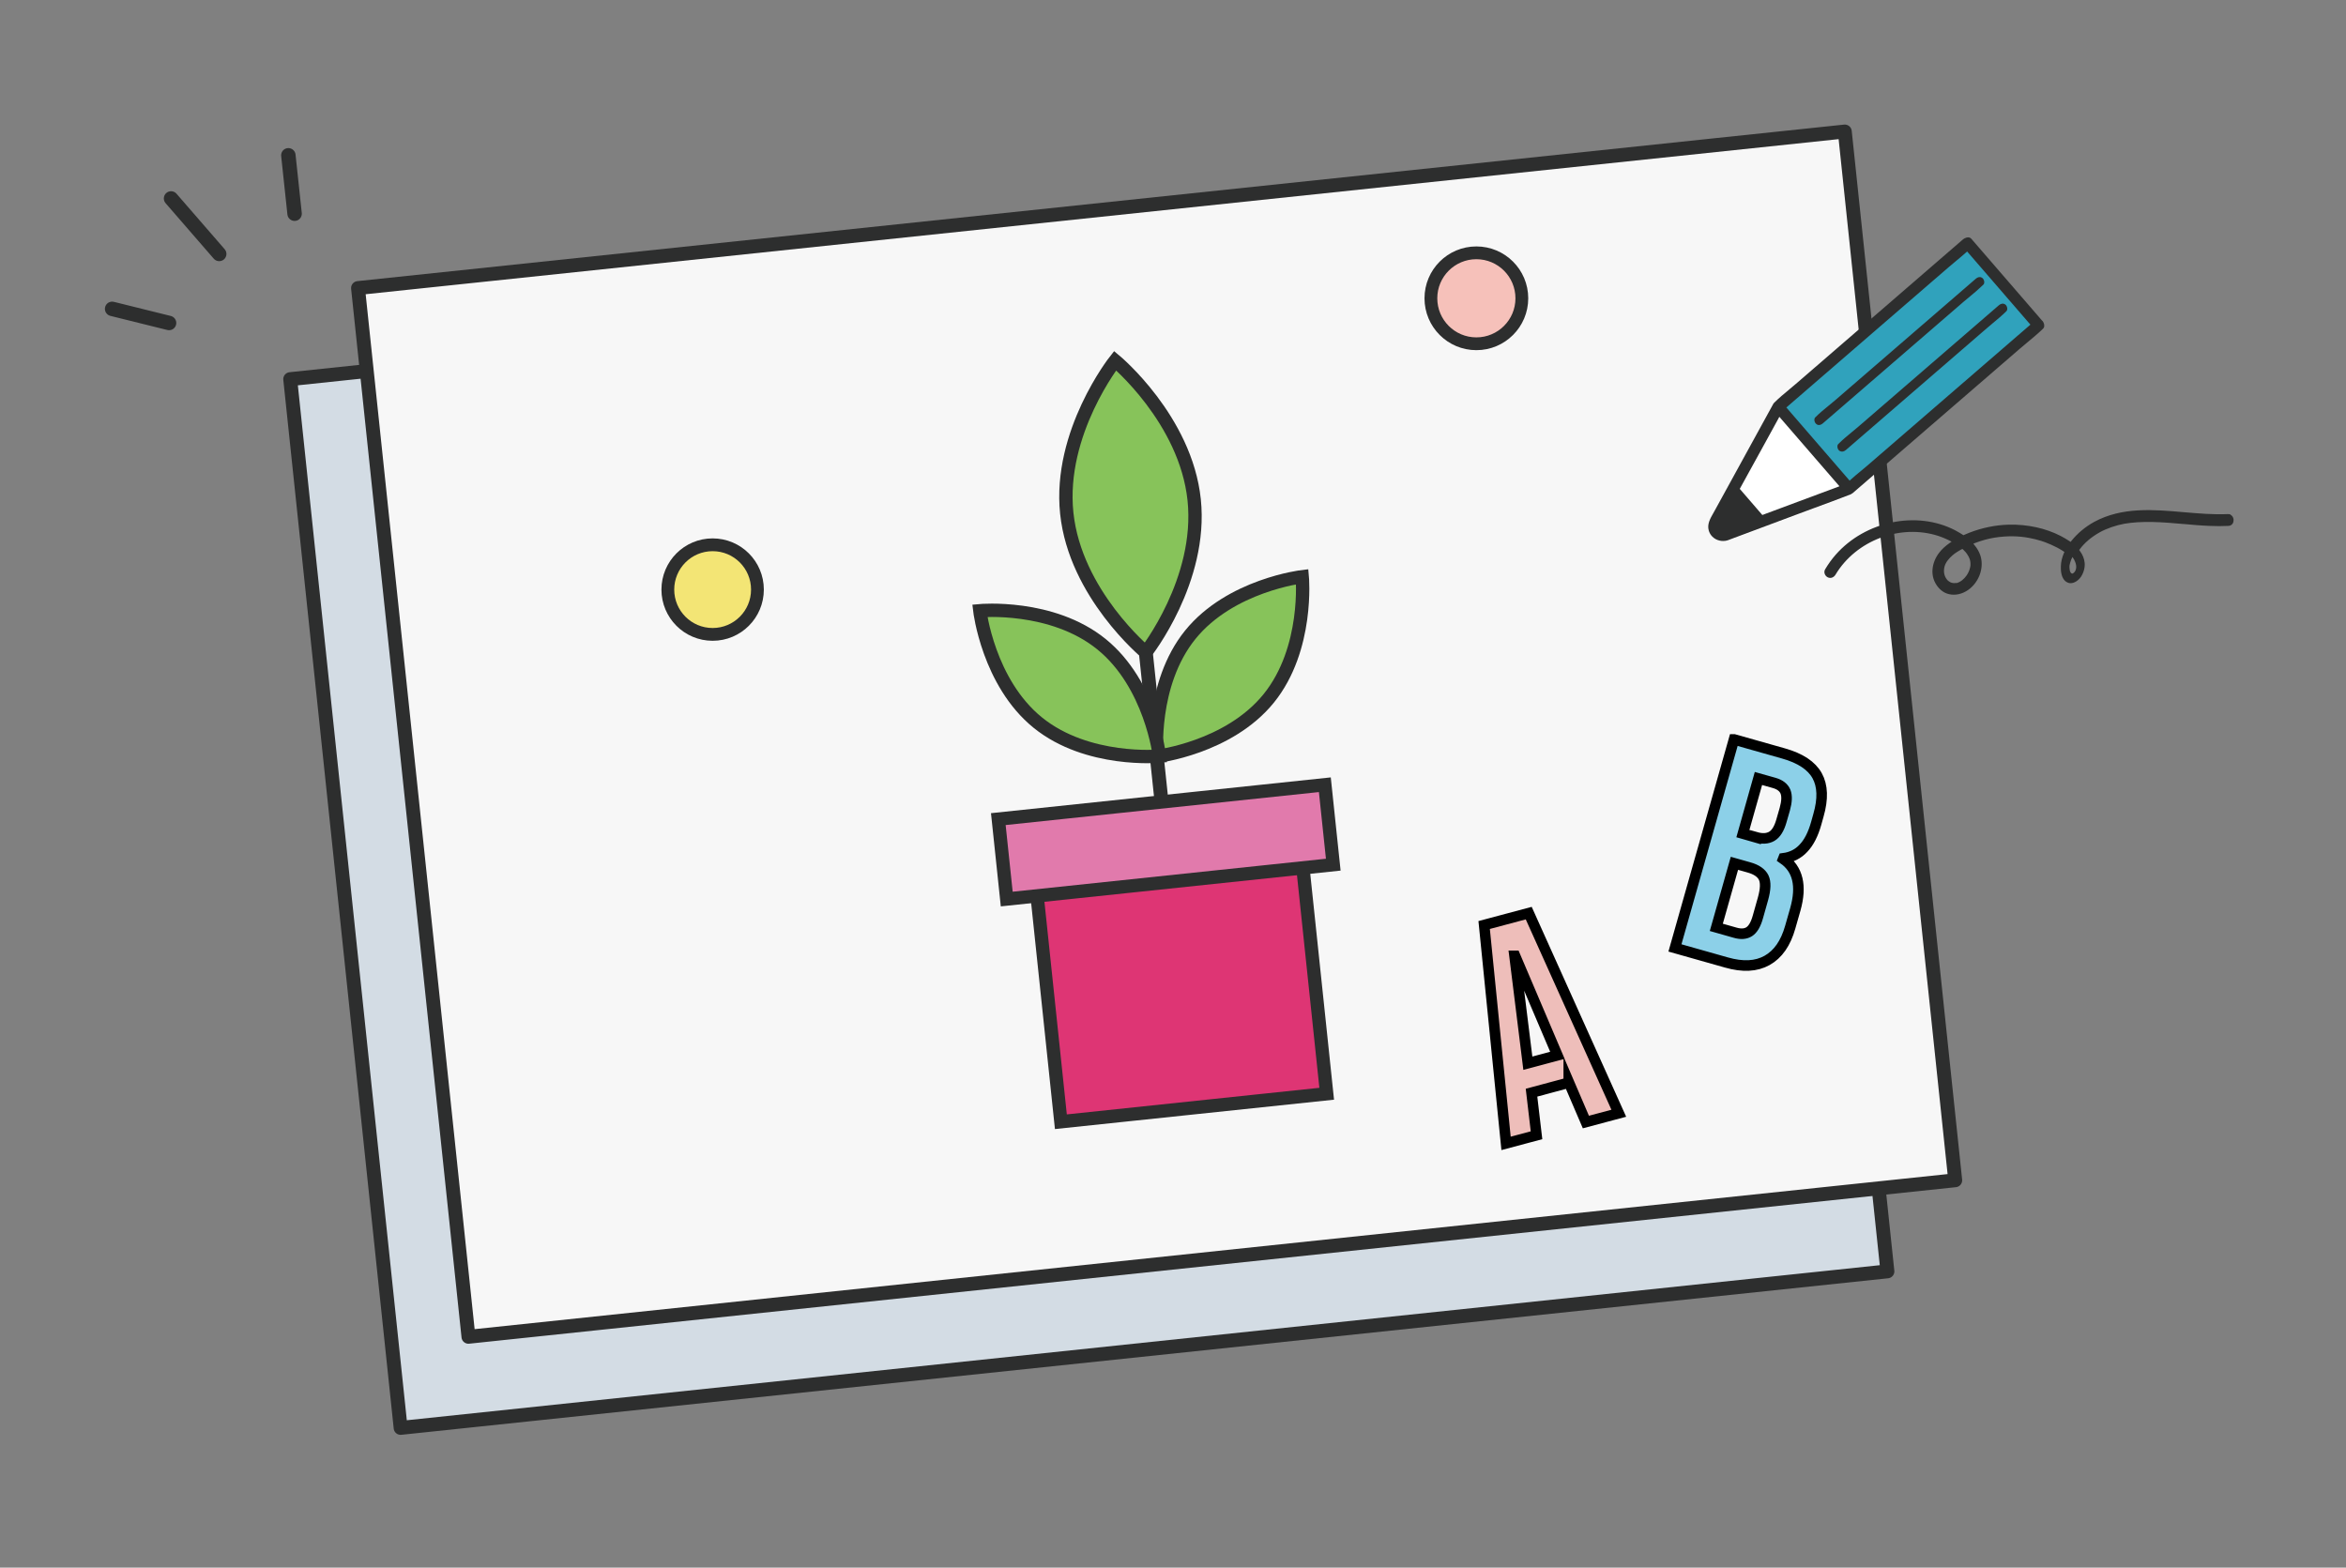 <svg width="211" height="141" viewBox="0 0 211 141" fill="none" xmlns="http://www.w3.org/2000/svg">
<rect x="0" y="0" width="211" height="141" fill="#808080" stroke="none"/>
<g clip-path="url(#clip0_2005_5472)">
<path d="M159.823 20.023L26.102 34.101L36.033 128.43L169.754 114.352L159.823 20.023Z" fill="#D3DCE4" stroke="#2D2E2E" stroke-width="1.25" stroke-linecap="round" stroke-linejoin="round"/>
<path d="M19.715 22.84L15.385 17.85" stroke="#2D2E2E" stroke-width="1.3" stroke-linecap="round" stroke-linejoin="round"/>
<path d="M15.205 29.05L10.085 27.78" stroke="#2D2E2E" stroke-width="1.3" stroke-linecap="round" stroke-linejoin="round"/>
<path d="M26.495 19.22L25.935 13.97" stroke="#2D2E2E" stroke-width="1.3" stroke-linecap="round" stroke-linejoin="round"/>
<path d="M165.922 11.829L32.201 25.908L42.132 120.236L175.853 106.158L165.922 11.829Z" fill="#F7F7F7" stroke="#2D2E2E" stroke-width="1.25" stroke-linecap="round" stroke-linejoin="round"/>
<path d="M102.015 48.8L106.615 92.5" stroke="#2D2E2E" stroke-width="1.25" stroke-linecap="round" stroke-linejoin="round"/>
<path d="M95.945 46.16C95.185 38.91 100.295 32.44 100.295 32.44C100.295 32.44 106.645 37.71 107.405 44.96C108.165 52.21 103.055 58.68 103.055 58.68C103.055 58.68 96.705 53.41 95.945 46.16Z" fill="#87C35A" stroke="#2D2E2E" stroke-width="1.2" stroke-miterlimit="10"/>
<path d="M107.055 57.09C110.665 52.63 117.125 51.87 117.125 51.87C117.125 51.87 117.725 58.34 114.115 62.81C110.505 67.27 104.045 68.03 104.045 68.03C104.045 68.03 103.445 61.56 107.055 57.09Z" fill="#87C35A" stroke="#2D2E2E" stroke-width="1.2" stroke-miterlimit="10"/>
<path d="M99.065 57.94C94.605 54.33 88.125 54.93 88.125 54.93C88.125 54.93 88.885 61.39 93.345 65C97.805 68.61 104.285 68.01 104.285 68.01C104.285 68.01 103.525 61.55 99.065 57.94Z" fill="#87C35A" stroke="#2D2E2E" stroke-width="1.2" stroke-miterlimit="10"/>
<path d="M116.807 74.468L92.899 76.985L95.416 100.893L119.324 98.376L116.807 74.468Z" fill="#DE3574" stroke="#2D2E2E" stroke-width="1.2" stroke-miterlimit="10"/>
<path d="M119.157 70.582L89.789 73.674L90.546 80.864L119.914 77.772L119.157 70.582Z" fill="#E17AAC" stroke="#2D2E2E" stroke-width="1.2" stroke-miterlimit="10"/>
<path d="M133.485 83.2L137.495 82.13L145.595 100.13L142.635 100.92L141.095 97.33V97.38L137.745 98.28L138.195 102.11L135.455 102.84L133.485 83.2ZM140.075 94.92L136.265 85.97H136.215L137.415 95.63L140.075 94.92Z" fill="#EEBEBA" stroke="black" stroke-width="0.95" stroke-miterlimit="10"/>
<path d="M155.965 66.51L160.415 67.77C161.935 68.2 162.935 68.87 163.435 69.77C163.935 70.67 163.975 71.86 163.555 73.32L163.345 74.07C163.075 75.03 162.695 75.78 162.205 76.29C161.725 76.81 161.115 77.11 160.405 77.2L160.385 77.25C161.705 78.16 162.065 79.68 161.475 81.78L161.015 83.39C160.605 84.84 159.915 85.83 158.935 86.38C157.955 86.93 156.745 86.99 155.275 86.57L150.645 85.26L155.955 66.51H155.965ZM157.905 75.3C158.495 75.47 158.975 75.44 159.355 75.22C159.735 75 160.025 74.53 160.225 73.82L160.525 72.78C160.715 72.1 160.735 71.58 160.585 71.2C160.425 70.83 160.095 70.57 159.575 70.42L158.155 70.02L156.755 74.98L157.905 75.31V75.3ZM156.055 83.89C156.575 84.04 156.995 84.01 157.325 83.8C157.655 83.59 157.915 83.15 158.105 82.47L158.565 80.84C158.805 79.98 158.825 79.35 158.625 78.93C158.425 78.52 157.985 78.21 157.305 78.02L155.995 77.65L154.365 83.41L156.055 83.89Z" fill="#8CD0E8" stroke="black" stroke-width="0.95" stroke-miterlimit="10"/>
<path d="M64.095 57.06C66.321 57.06 68.125 55.256 68.125 53.03C68.125 50.804 66.321 49 64.095 49C61.869 49 60.065 50.804 60.065 53.03C60.065 55.256 61.869 57.06 64.095 57.06Z" fill="#F3E575" stroke="#2D2E2E" stroke-width="1.15" stroke-miterlimit="10"/>
<path d="M132.785 30.92C135.044 30.92 136.875 29.089 136.875 26.83C136.875 24.571 135.044 22.74 132.785 22.74C130.526 22.74 128.695 24.571 128.695 26.83C128.695 29.089 130.526 30.92 132.785 30.92Z" fill="#F6C1BA" stroke="#2D2E2E" stroke-width="1.15" stroke-miterlimit="10"/>
<path d="M166.495 44.53L155.425 48.65C154.725 48.91 154.075 48.16 154.435 47.5L160.115 37.14" fill="white"/>
<path d="M183.327 29.262L176.945 21.878L159.915 36.599L166.298 43.982L183.327 29.262Z" fill="#30A2BC"/>
<path d="M183.685 28.86L177.305 21.48C177.305 21.48 177.235 21.41 177.195 21.39C177.005 21.29 176.725 21.39 176.565 21.52L161.635 34.43C161.405 34.63 161.175 34.82 160.935 35.02L160.915 35.04C160.465 35.41 159.995 35.8 159.575 36.22L159.505 36.3L154.215 45.94L154.085 46.17C153.815 46.65 153.525 47.15 153.685 47.71C153.785 48.06 154.015 48.34 154.345 48.51C154.545 48.61 154.765 48.66 154.985 48.66C155.135 48.66 155.275 48.64 155.415 48.59C155.485 48.57 155.555 48.54 155.625 48.51L161.485 46.32L163.075 45.73C164.165 45.33 165.285 44.92 166.465 44.46L166.505 44.43C166.505 44.43 166.555 44.4 166.635 44.35L181.635 31.39C181.865 31.19 182.095 31 182.335 30.8C182.795 30.42 183.265 30.03 183.735 29.58C183.805 29.52 183.885 29.41 183.855 29.23C183.845 29.1 183.775 28.95 183.685 28.84V28.86ZM165.435 43.74L158.505 46.32L156.475 43.97C156.735 43.49 158.465 40.34 158.705 39.92C159.125 39.16 159.545 38.4 159.955 37.64L160.035 37.49L165.435 43.73V43.74ZM182.615 29.2L168.015 41.82C167.795 42.01 167.555 42.21 167.325 42.4C167.035 42.64 166.725 42.89 166.445 43.15L166.355 43.23L160.665 36.65L175.265 24.03C175.475 23.85 175.685 23.68 175.895 23.5L175.955 23.45C176.245 23.21 176.545 22.96 176.835 22.7L176.925 22.62L182.615 29.2Z" fill="#2D2E2E"/>
<path d="M163.425 38.18C163.425 38.18 163.365 38.14 163.325 38.11C163.245 38.03 163.185 37.89 163.185 37.76C163.185 37.7 163.195 37.6 163.275 37.53C163.665 37.14 164.075 36.81 164.465 36.49C164.665 36.33 164.865 36.16 165.055 36L177.705 25.07C177.875 24.92 178.075 24.88 178.225 24.96C178.255 24.98 178.285 25 178.325 25.03C178.405 25.11 178.465 25.25 178.465 25.38C178.465 25.44 178.455 25.55 178.375 25.61C177.985 25.99 177.585 26.33 177.195 26.65C176.995 26.82 176.795 26.98 176.595 27.15L163.945 38.08C163.775 38.23 163.575 38.27 163.425 38.19V38.18Z" fill="#2D2E2E"/>
<path d="M165.495 40.58C165.495 40.58 165.435 40.54 165.395 40.51C165.315 40.43 165.255 40.29 165.255 40.16C165.255 40.1 165.265 40 165.345 39.93C165.735 39.54 166.135 39.21 166.525 38.89C166.725 38.72 166.925 38.56 167.125 38.39L179.775 27.46C179.945 27.31 180.145 27.27 180.295 27.35C180.325 27.37 180.355 27.39 180.395 27.42C180.475 27.5 180.535 27.64 180.535 27.77C180.535 27.83 180.525 27.93 180.445 28C180.055 28.39 179.645 28.72 179.265 29.04C179.065 29.21 178.865 29.37 178.675 29.54L166.025 40.47C165.855 40.62 165.655 40.66 165.505 40.58H165.495Z" fill="#2D2E2E"/>
<path d="M200.645 46.29C200.565 46.25 200.475 46.24 200.375 46.24C199.085 46.3 197.735 46.18 196.425 46.07C193.695 45.83 190.865 45.58 188.355 46.94C187.555 47.38 186.845 47.97 186.295 48.66L186.235 48.74L186.065 48.63C185.835 48.48 185.595 48.34 185.345 48.21C183.995 47.51 182.345 47.15 180.665 47.19C179.485 47.22 178.265 47.47 177.135 47.91C176.975 47.97 176.815 48.04 176.655 48.11L176.595 48.14C176.515 48.09 176.355 47.98 176.295 47.95C176.145 47.86 175.985 47.77 175.835 47.69C172.385 45.91 167.775 46.86 165.105 49.89C164.755 50.29 164.435 50.73 164.145 51.22C164.065 51.36 164.085 51.51 164.105 51.58C164.145 51.73 164.245 51.85 164.375 51.92C164.665 52.07 164.945 51.92 165.085 51.69C166.935 48.6 170.915 47.1 174.325 48.2L174.685 48.33C174.875 48.41 175.055 48.48 175.255 48.58L175.525 48.72L175.365 48.83C174.965 49.11 174.645 49.4 174.405 49.72C173.755 50.56 173.485 51.86 174.355 52.86C174.515 53.05 174.705 53.19 174.905 53.3C175.155 53.43 175.445 53.49 175.725 53.49C176.285 53.49 176.865 53.25 177.335 52.8C178.115 52.05 178.425 50.92 178.115 49.96C178.005 49.63 177.835 49.33 177.585 49.03L177.485 48.9L177.635 48.84C178.235 48.61 178.825 48.45 179.385 48.36C180.465 48.19 181.525 48.19 182.535 48.39C182.875 48.45 183.225 48.54 183.585 48.65L183.935 48.77C184.115 48.84 184.295 48.91 184.475 48.99C184.655 49.07 184.825 49.15 184.975 49.23C185.145 49.32 185.295 49.4 185.435 49.49L185.605 49.6L185.675 49.65L185.635 49.73C185.465 50.13 185.365 50.53 185.355 50.92C185.335 51.36 185.395 51.95 185.755 52.27C185.805 52.31 185.865 52.35 185.925 52.38C186.365 52.61 186.895 52.28 187.175 51.86C187.415 51.48 187.535 51.03 187.495 50.62C187.455 50.24 187.315 49.89 187.055 49.54L187.005 49.47L187.055 49.4C187.485 48.82 188.095 48.3 188.865 47.87C189.455 47.54 190.325 47.24 191.055 47.11C191.805 46.98 192.625 46.93 193.615 46.95C194.535 46.97 195.455 47.05 196.355 47.13H196.395C197.065 47.19 197.895 47.27 198.705 47.3C199.335 47.33 199.895 47.33 200.415 47.3C200.655 47.29 200.825 47.15 200.875 46.92C200.925 46.71 200.855 46.43 200.625 46.31L200.645 46.29ZM186.725 51.12C186.685 51.39 186.535 51.51 186.475 51.55C186.415 51.59 186.365 51.6 186.355 51.59C186.115 51.52 186.115 51 186.135 50.84C186.135 50.84 186.225 50.39 186.395 50.1C186.575 50.32 186.785 50.76 186.725 51.12ZM175.925 52.43C175.745 52.47 175.555 52.44 175.395 52.36C175.265 52.29 175.155 52.2 175.075 52.08C174.845 51.77 174.785 51.37 174.895 50.95C175.005 50.54 175.335 50.19 175.595 49.96C175.855 49.73 176.185 49.54 176.415 49.41L176.515 49.38L176.585 49.45C176.645 49.51 176.715 49.58 176.805 49.68C176.845 49.73 176.885 49.78 176.915 49.83C176.965 49.9 177.005 49.97 177.045 50.04C177.045 50.05 177.065 50.09 177.085 50.12L177.125 50.21C177.125 50.21 177.145 50.28 177.165 50.32L177.205 50.48C177.205 50.54 177.215 50.61 177.225 50.67C177.225 50.69 177.225 50.74 177.225 50.85C177.215 50.95 177.195 51.06 177.155 51.18C177.105 51.36 177.005 51.57 176.875 51.76C176.685 52.04 176.345 52.36 175.955 52.45L175.925 52.43Z" fill="#2D2E2E"/>
</g>
<defs>
<clipPath id="clip0_2005_5472">
<rect width="210" height="140" fill="white" transform="translate(0.495 0.13)"/>
</clipPath>
</defs>
</svg>
